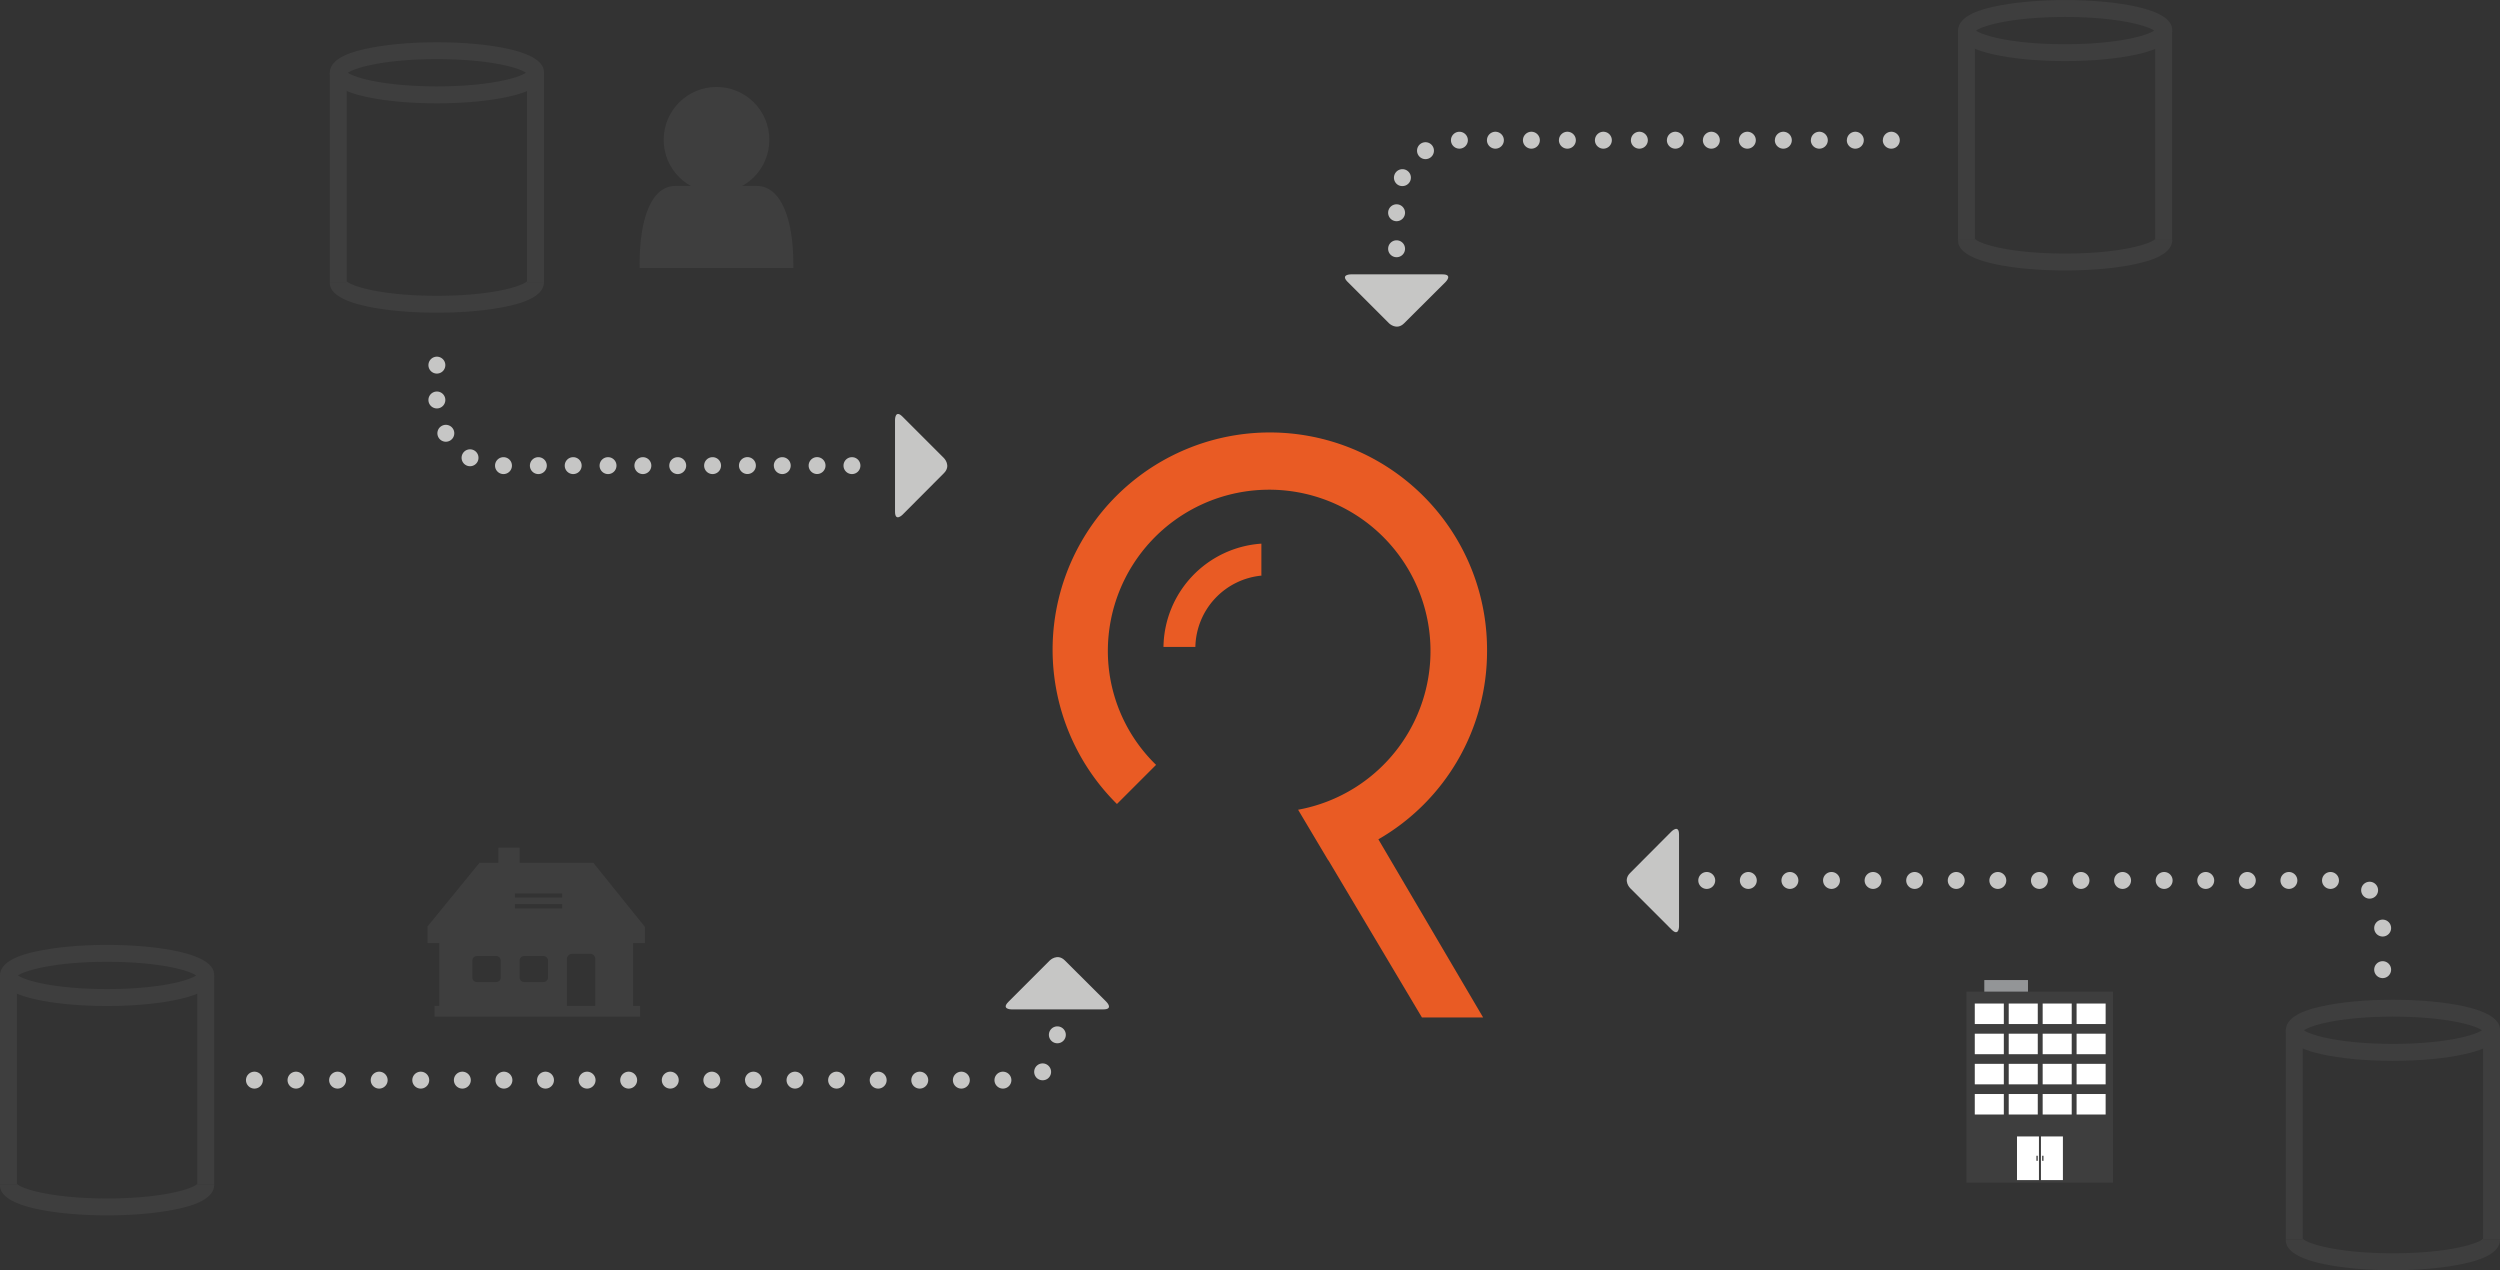 <svg xmlns="http://www.w3.org/2000/svg" viewBox="0 0 1389.13 705.79"><rect x="0" y="0" width="1389.13" height="705.79" fill="#333333" stroke="none"/><defs><style>.cls-1{fill:#e95b24;}.cls-2{fill:#c6c6c5;}.cls-3{fill:#3e3e3e;}.cls-4{fill:#fff;}.cls-5{fill:#939597;}</style></defs><title>Retrify</title><g id="Layer_2" data-name="Layer 2"><g id="Retrify"><path class="cls-1" d="M700.89,302.08a58.33,58.33,0,0,0-54.4,57.39h17.72a40.63,40.63,0,0,1,37.2-39.67h-.52Z"/><path class="cls-1" d="M826.28,361.74a120.7,120.7,0,1,0-205.65,85L642.37,425a88.25,88.25,0,0,1-26.79-63.26,89.64,89.64,0,1,1,105.71,88.19L738,478h.11l52,87.37h34l-58.21-99A120.57,120.57,0,0,0,826.28,361.74Z"/><path class="cls-2" d="M803.28,156.64s4.19-4.19-1.73-4.19h-51s-5.92,0-1.73,4.19l23,23s4.19,4.19,8.38,0Z"/><path class="cls-3" d="M1147.46,33.94c-15,0-29.1-1.31-39.78-3.71C1088,25.82,1088,19.16,1088,17c0-8.84,14.85-12.17,19.73-13.26,10.68-2.39,24.8-3.71,39.78-3.71s29.1,1.32,39.78,3.71C1207,8.13,1207,14.78,1207,17c0,8.85-14.85,12.17-19.73,13.26C1176.56,32.63,1162.43,33.94,1147.46,33.94ZM1098,17c4.14,3,21,7.58,49.47,7.58s45.33-4.63,49.47-7.58c-4.14-2.95-21-7.58-49.47-7.58S1102.13,14,1098,17Z"/><path class="cls-3" d="M1147.46,150.27c-15,0-29.1-1.31-39.78-3.71C1088,142.15,1088,135.49,1088,133.3h9.4a1.58,1.58,0,0,0-.19-.78c1.92,2.83,19.16,8.36,50.3,8.36s48.38-5.53,50.3-8.36a1.58,1.58,0,0,0-.19.78h9.4c0,8.85-14.85,12.17-19.73,13.26C1176.56,149,1162.43,150.27,1147.46,150.27Z"/><rect class="cls-3" x="1087.95" y="16.97" width="9.39" height="116.33"/><rect class="cls-3" x="1197.57" y="16.97" width="9.39" height="116.33"/><path class="cls-2" d="M771.32,158.22a4.7,4.7,0,0,1,4.7-4.7h0a4.7,4.7,0,0,1,4.69,4.7h0a4.7,4.7,0,0,1-4.69,4.7h0A4.7,4.7,0,0,1,771.32,158.22Zm0-20a4.69,4.69,0,0,1,4.7-4.69h0a4.69,4.69,0,0,1,4.69,4.69h0a4.69,4.69,0,0,1-4.69,4.7h0A4.69,4.69,0,0,1,771.32,138.22Zm0-20a4.69,4.69,0,0,1,4.7-4.7h0a4.69,4.69,0,0,1,4.69,4.7h0a4.69,4.69,0,0,1-4.69,4.69h0A4.69,4.69,0,0,1,771.32,118.23ZM777.27,103A4.7,4.7,0,0,1,775,96.74h0a4.69,4.69,0,0,1,6.22-2.31h0a4.69,4.69,0,0,1,2.32,6.22h0a4.7,4.7,0,0,1-4.27,2.74h0A4.66,4.66,0,0,1,777.27,103ZM788.15,86.3a4.7,4.7,0,0,1,1.35-6.5h0a4.69,4.69,0,0,1,6.5,1.34h0a4.7,4.7,0,0,1-1.34,6.51h0a4.71,4.71,0,0,1-2.58.77h0A4.69,4.69,0,0,1,788.15,86.3ZM806.23,78a4.7,4.7,0,0,1,4.61-4.78h0a4.7,4.7,0,0,1,4.78,4.61h0A4.7,4.7,0,0,1,811,82.6h-.09A4.69,4.69,0,0,1,806.23,78Zm240-.09a4.7,4.7,0,0,1,4.7-4.7h0a4.7,4.7,0,0,1,4.69,4.7h0a4.7,4.7,0,0,1-4.69,4.7h0A4.7,4.7,0,0,1,1046.18,77.9Zm-20,0a4.7,4.7,0,0,1,4.69-4.7h0a4.71,4.71,0,0,1,4.7,4.7h0a4.71,4.71,0,0,1-4.7,4.7h0A4.7,4.7,0,0,1,1026.19,77.9Zm-20,0a4.7,4.7,0,0,1,4.7-4.7h0a4.7,4.7,0,0,1,4.69,4.7h0a4.7,4.7,0,0,1-4.69,4.7h0A4.7,4.7,0,0,1,1006.19,77.9Zm-20,0a4.71,4.71,0,0,1,4.7-4.7h0a4.7,4.7,0,0,1,4.69,4.7h0a4.7,4.7,0,0,1-4.69,4.7h0A4.71,4.71,0,0,1,986.19,77.9Zm-20,0a4.7,4.7,0,0,1,4.69-4.7h0a4.7,4.7,0,0,1,4.7,4.7h0a4.7,4.7,0,0,1-4.7,4.7h0A4.7,4.7,0,0,1,966.2,77.9Zm-20,0a4.7,4.7,0,0,1,4.7-4.7h0a4.7,4.7,0,0,1,4.69,4.7h0a4.7,4.7,0,0,1-4.69,4.7h0A4.7,4.7,0,0,1,946.2,77.9Zm-20,0a4.7,4.7,0,0,1,4.69-4.7h0a4.7,4.7,0,0,1,4.7,4.7h0a4.7,4.7,0,0,1-4.7,4.7h0A4.7,4.7,0,0,1,926.21,77.9Zm-20,0a4.7,4.7,0,0,1,4.69-4.7h0a4.7,4.7,0,0,1,4.7,4.7h0a4.7,4.7,0,0,1-4.7,4.7h0A4.7,4.7,0,0,1,906.21,77.9Zm-20,0a4.71,4.71,0,0,1,4.7-4.7h0a4.7,4.7,0,0,1,4.69,4.7h0a4.7,4.7,0,0,1-4.69,4.7h0A4.71,4.71,0,0,1,886.21,77.9Zm-20,0a4.7,4.7,0,0,1,4.69-4.7h0a4.7,4.7,0,0,1,4.7,4.7h0a4.7,4.7,0,0,1-4.7,4.7h0A4.7,4.7,0,0,1,866.22,77.9Zm-20,0a4.71,4.71,0,0,1,4.7-4.7h0a4.7,4.7,0,0,1,4.69,4.7h0a4.7,4.7,0,0,1-4.69,4.7h0A4.71,4.71,0,0,1,846.22,77.9Zm-20,0a4.71,4.71,0,0,1,4.7-4.7h0a4.71,4.71,0,0,1,4.7,4.7h0a4.71,4.71,0,0,1-4.7,4.7h0A4.71,4.71,0,0,1,826.22,77.9Z"/><path class="cls-2" d="M501.5,286s-4.18,4.19-4.18-1.74v-51s0-5.93,4.18-1.73l23,23s4.18,4.19,0,8.38Z"/><path class="cls-3" d="M242.75,57.42c-15,0-29.1-1.31-39.78-3.71-19.72-4.41-19.72-11.07-19.72-13.26,0-8.84,14.84-12.17,19.72-13.26,10.68-2.39,24.81-3.71,39.78-3.71s29.11,1.32,39.79,3.71c19.72,4.42,19.72,11.07,19.72,13.26,0,8.85-14.84,12.17-19.72,13.26C271.86,56.11,257.73,57.42,242.75,57.42Zm-49.47-17c4.14,2.95,21,7.58,49.47,7.58s45.34-4.63,49.48-7.58c-4.14-3-21-7.58-49.48-7.58S197.42,37.5,193.28,40.45Z"/><path class="cls-3" d="M242.75,173.75c-15,0-29.1-1.31-39.78-3.71-19.72-4.41-19.72-11.07-19.72-13.26h9.39a1.62,1.62,0,0,0-.18-.78c1.92,2.83,19.16,8.36,50.29,8.36s48.38-5.53,50.3-8.36a1.62,1.62,0,0,0-.18.78h9.39c0,8.85-14.84,12.17-19.72,13.26C271.86,172.44,257.73,173.75,242.75,173.75Z"/><rect class="cls-3" x="183.25" y="40.45" width="9.39" height="116.33"/><rect class="cls-3" x="292.87" y="40.45" width="9.39" height="116.33"/><path class="cls-2" d="M468.7,258.72a4.69,4.69,0,0,1,4.69-4.69h0a4.69,4.69,0,0,1,4.7,4.69h0a4.69,4.69,0,0,1-4.7,4.7h0A4.69,4.69,0,0,1,468.7,258.72Zm-19.37,0A4.7,4.7,0,0,1,454,254h0a4.7,4.7,0,0,1,4.7,4.69h0a4.7,4.7,0,0,1-4.7,4.7h0A4.7,4.7,0,0,1,449.33,258.72Zm-19.36,0a4.69,4.69,0,0,1,4.7-4.69h0a4.69,4.69,0,0,1,4.69,4.69h0a4.69,4.69,0,0,1-4.69,4.7h0A4.69,4.69,0,0,1,430,258.72Zm-19.36,0A4.69,4.69,0,0,1,415.3,254h0a4.69,4.69,0,0,1,4.7,4.69h0a4.69,4.69,0,0,1-4.7,4.7h0A4.69,4.69,0,0,1,410.61,258.72Zm-19.36,0a4.69,4.69,0,0,1,4.69-4.69h0a4.69,4.69,0,0,1,4.7,4.69h0a4.69,4.69,0,0,1-4.7,4.7h0A4.69,4.69,0,0,1,391.25,258.72Zm-19.37,0a4.7,4.7,0,0,1,4.7-4.69h0a4.7,4.7,0,0,1,4.7,4.69h0a4.7,4.7,0,0,1-4.7,4.7h0A4.7,4.7,0,0,1,371.88,258.72Zm-19.36,0a4.7,4.7,0,0,1,4.7-4.69h0a4.69,4.69,0,0,1,4.69,4.69h0a4.69,4.69,0,0,1-4.69,4.7h0A4.7,4.7,0,0,1,352.52,258.72Zm-19.36,0a4.69,4.69,0,0,1,4.7-4.69h0a4.69,4.69,0,0,1,4.69,4.69h0a4.69,4.69,0,0,1-4.69,4.7h0A4.69,4.69,0,0,1,333.16,258.72Zm-19.36,0a4.69,4.69,0,0,1,4.69-4.69h0a4.69,4.69,0,0,1,4.7,4.69h0a4.69,4.69,0,0,1-4.7,4.7h0A4.69,4.69,0,0,1,313.8,258.72Zm-19.36,0a4.69,4.69,0,0,1,4.69-4.69h0a4.7,4.7,0,0,1,4.7,4.69h0a4.7,4.7,0,0,1-4.7,4.7h0A4.69,4.69,0,0,1,294.44,258.72Zm-19.37,0a4.7,4.7,0,0,1,4.7-4.69h0a4.69,4.69,0,0,1,4.69,4.69h0a4.69,4.69,0,0,1-4.69,4.7h0A4.7,4.7,0,0,1,275.07,258.72Zm-16.22-.28h0a4.69,4.69,0,0,1-1.75-6.4h0a4.69,4.69,0,0,1,6.4-1.76h0a4.71,4.71,0,0,1,1.76,6.41h0a4.71,4.71,0,0,1-4.09,2.37h0A4.67,4.67,0,0,1,258.85,258.44Zm-15.2-15.37a4.7,4.7,0,0,1,1.77-6.4h0a4.69,4.69,0,0,1,6.4,1.77h0a4.7,4.7,0,0,1-1.78,6.4h0a4.7,4.7,0,0,1-2.31.61h0A4.69,4.69,0,0,1,243.65,243.07Zm-5.59-20.74a4.69,4.69,0,0,1,4.62-4.77h0a4.68,4.68,0,0,1,4.77,4.62h0a4.7,4.7,0,0,1-4.62,4.77h-.07A4.7,4.7,0,0,1,238.06,222.33Zm0-19.44a4.7,4.7,0,0,1,4.69-4.7h0a4.7,4.7,0,0,1,4.7,4.7h0a4.69,4.69,0,0,1-4.7,4.69h0A4.69,4.69,0,0,1,238.06,202.89Z"/><path class="cls-3" d="M440.82,148.92v-2.28c0-23.83-6.35-43.33-20.42-43.33h-45c-14.07,0-20,19.5-20,43.33v2.28Z"/><circle class="cls-3" cx="398.13" cy="77.68" r="29.36"/><path class="cls-2" d="M928.77,462s4.19-4.19,4.19,1.74v51s0,5.93-4.19,1.73l-23-23s-4.19-4.19,0-8.38Z"/><path class="cls-3" d="M1329.62,589.46c-15,0-29.1-1.32-39.78-3.71-19.72-4.42-19.72-11.08-19.72-13.27,0-8.84,14.84-12.17,19.72-13.26,10.68-2.39,24.81-3.71,39.78-3.71s29.11,1.32,39.79,3.71c19.72,4.42,19.72,11.08,19.72,13.26,0,8.85-14.84,12.17-19.72,13.27C1358.73,588.14,1344.6,589.46,1329.62,589.46Zm-49.47-17c4.14,2.95,21,7.58,49.47,7.58s45.34-4.63,49.48-7.58c-4.14-3-21-7.57-49.48-7.57S1284.29,569.53,1280.15,572.48Z"/><path class="cls-3" d="M1329.62,705.79c-15,0-29.1-1.32-39.78-3.71-19.72-4.42-19.72-11.08-19.72-13.27h9.39a1.53,1.53,0,0,0-.18-.77c1.92,2.82,19.16,8.35,50.29,8.35s48.38-5.53,50.3-8.35a1.53,1.53,0,0,0-.18.77h9.39c0,8.85-14.84,12.17-19.72,13.27C1358.73,704.47,1344.6,705.79,1329.62,705.79Z"/><rect class="cls-3" x="1270.12" y="572.48" width="9.39" height="116.33"/><rect class="cls-3" x="1379.74" y="572.48" width="9.39" height="116.33"/><path class="cls-2" d="M1319.23,538.79a4.7,4.7,0,0,1,4.7-4.7h0a4.7,4.7,0,0,1,4.69,4.7h0a4.7,4.7,0,0,1-4.69,4.7h0A4.7,4.7,0,0,1,1319.23,538.79Zm0-23.1a4.69,4.69,0,0,1,4.7-4.7h0a4.69,4.69,0,0,1,4.69,4.7h0a4.69,4.69,0,0,1-4.69,4.69h0A4.69,4.69,0,0,1,1319.23,515.69Zm-5.69-17.57h0a4.69,4.69,0,0,1-.34-6.63h0a4.71,4.71,0,0,1,6.64-.33h0a4.7,4.7,0,0,1,.33,6.63h0a4.7,4.7,0,0,1-3.49,1.54h0A4.63,4.63,0,0,1,1313.54,498.12Zm-23.29-8.89a4.7,4.7,0,0,1,4.69-4.7h0a4.7,4.7,0,0,1,4.7,4.7h0a4.7,4.7,0,0,1-4.7,4.7h0A4.7,4.7,0,0,1,1290.25,489.23Zm-23.11,0a4.7,4.7,0,0,1,4.7-4.7h0a4.7,4.7,0,0,1,4.69,4.7h0a4.7,4.7,0,0,1-4.69,4.7h0A4.7,4.7,0,0,1,1267.14,489.23Zm-23.1,0a4.7,4.7,0,0,1,4.69-4.7h0a4.71,4.71,0,0,1,4.7,4.7h0a4.71,4.71,0,0,1-4.7,4.7h0A4.7,4.7,0,0,1,1244,489.23Zm-23.11,0a4.7,4.7,0,0,1,4.7-4.7h0a4.7,4.7,0,0,1,4.69,4.7h0a4.7,4.7,0,0,1-4.69,4.7h0A4.7,4.7,0,0,1,1220.93,489.23Zm-23.11,0a4.71,4.71,0,0,1,4.7-4.7h0a4.7,4.7,0,0,1,4.69,4.7h0a4.7,4.7,0,0,1-4.69,4.7h0A4.71,4.71,0,0,1,1197.82,489.23Zm-23.1,0a4.7,4.7,0,0,1,4.69-4.7h0a4.7,4.7,0,0,1,4.7,4.7h0a4.7,4.7,0,0,1-4.7,4.7h0A4.7,4.7,0,0,1,1174.72,489.23Zm-23.11,0a4.7,4.7,0,0,1,4.7-4.7h0a4.7,4.7,0,0,1,4.69,4.7h0a4.7,4.7,0,0,1-4.69,4.7h0A4.7,4.7,0,0,1,1151.61,489.23Zm-23.1,0a4.7,4.7,0,0,1,4.69-4.7h0a4.7,4.7,0,0,1,4.7,4.7h0a4.7,4.7,0,0,1-4.7,4.7h0A4.7,4.7,0,0,1,1128.51,489.23Zm-23.11,0a4.7,4.7,0,0,1,4.7-4.7h0a4.7,4.7,0,0,1,4.69,4.7h0a4.7,4.7,0,0,1-4.69,4.7h0A4.7,4.7,0,0,1,1105.4,489.23Zm-23.11,0a4.71,4.71,0,0,1,4.7-4.7h0a4.71,4.71,0,0,1,4.7,4.7h0a4.71,4.71,0,0,1-4.7,4.7h0A4.71,4.71,0,0,1,1082.29,489.23Zm-23.1,0a4.7,4.7,0,0,1,4.69-4.7h0a4.7,4.7,0,0,1,4.7,4.7h0a4.7,4.7,0,0,1-4.7,4.7h0A4.7,4.7,0,0,1,1059.19,489.23Zm-23.11,0a4.71,4.71,0,0,1,4.7-4.7h0a4.7,4.7,0,0,1,4.69,4.7h0a4.7,4.7,0,0,1-4.69,4.7h0A4.71,4.71,0,0,1,1036.08,489.23Zm-23.1,0a4.7,4.7,0,0,1,4.69-4.7h0a4.7,4.7,0,0,1,4.7,4.7h0a4.7,4.7,0,0,1-4.7,4.7h0A4.7,4.7,0,0,1,1013,489.23Zm-23.11,0a4.7,4.7,0,0,1,4.7-4.7h0a4.7,4.7,0,0,1,4.69,4.7h0a4.7,4.7,0,0,1-4.69,4.7h0A4.7,4.7,0,0,1,989.87,489.23Zm-23.1,0a4.7,4.7,0,0,1,4.69-4.7h0a4.71,4.71,0,0,1,4.7,4.7h0a4.71,4.71,0,0,1-4.7,4.7h0A4.7,4.7,0,0,1,966.77,489.23Zm-23.11,0a4.7,4.7,0,0,1,4.7-4.7h0a4.7,4.7,0,0,1,4.69,4.7h0a4.7,4.7,0,0,1-4.69,4.7h0A4.7,4.7,0,0,1,943.66,489.23Z"/><rect class="cls-3" x="1092.65" y="551.02" width="81.44" height="106.12"/><rect class="cls-4" x="1097.29" y="557.62" width="16.14" height="11.39"/><rect class="cls-5" x="1102.58" y="544.57" width="24.27" height="6.44"/><rect class="cls-4" x="1116.15" y="557.62" width="16.14" height="11.39"/><rect class="cls-4" x="1135.01" y="557.62" width="16.14" height="11.39"/><rect class="cls-4" x="1153.86" y="557.62" width="16.14" height="11.39"/><rect class="cls-4" x="1097.29" y="574.38" width="16.14" height="11.39"/><rect class="cls-4" x="1116.15" y="574.38" width="16.14" height="11.39"/><rect class="cls-4" x="1135.01" y="574.38" width="16.14" height="11.39"/><rect class="cls-4" x="1153.86" y="574.38" width="16.14" height="11.39"/><rect class="cls-4" x="1097.29" y="591.13" width="16.14" height="11.39"/><rect class="cls-4" x="1116.15" y="591.13" width="16.14" height="11.39"/><rect class="cls-4" x="1135.01" y="591.13" width="16.14" height="11.39"/><rect class="cls-4" x="1153.86" y="591.13" width="16.14" height="11.39"/><rect class="cls-4" x="1097.29" y="607.89" width="16.14" height="11.39"/><rect class="cls-4" x="1116.15" y="607.89" width="16.14" height="11.39"/><rect class="cls-4" x="1134.06" y="631.47" width="12.2" height="24.25"/><rect class="cls-4" x="1120.75" y="631.47" width="12.2" height="24.25"/><rect class="cls-3" x="1131.54" y="642.19" width="0.74" height="2.82"/><rect class="cls-3" x="1134.73" y="642.19" width="0.74" height="2.82"/><rect class="cls-4" x="1135.01" y="607.89" width="16.14" height="11.39"/><rect class="cls-4" x="1153.86" y="607.89" width="16.14" height="11.39"/><path class="cls-2" d="M614.78,556.68s4.19,4.19-1.73,4.19h-51s-5.92,0-1.73-4.19l23-23s4.19-4.19,8.38,0Z"/><path class="cls-3" d="M59.51,559c-15,0-29.11-1.32-39.79-3.71C0,550.87,0,544.21,0,542c0-8.85,14.84-12.17,19.72-13.26,10.68-2.39,24.81-3.71,39.79-3.71s29.1,1.32,39.78,3.71C119,533.17,119,539.83,119,542c0,8.85-14.84,12.17-19.72,13.26C88.61,557.67,74.48,559,59.51,559ZM10,542c4.14,3,21,7.58,49.48,7.58S104.84,545,109,542c-4.14-2.95-21-7.58-49.47-7.58S14.17,539.07,10,542Z"/><path class="cls-3" d="M59.51,675.32c-15,0-29.11-1.32-39.79-3.71C0,667.19,0,660.54,0,658.35H9.39a1.62,1.62,0,0,0-.18-.78c1.92,2.83,19.16,8.36,50.3,8.36s48.37-5.53,50.3-8.36a1.48,1.48,0,0,0-.19.78H119c0,8.84-14.84,12.17-19.72,13.26C88.61,674,74.48,675.32,59.51,675.32Z"/><rect class="cls-3" x="109.62" y="542.02" width="9.39" height="116.33"/><rect class="cls-3" y="542.02" width="9.39" height="116.33"/><path class="cls-2" d="M552.58,600.18a4.7,4.7,0,0,1,4.7-4.69h0a4.7,4.7,0,0,1,4.7,4.69h0a4.71,4.71,0,0,1-4.7,4.7h0A4.71,4.71,0,0,1,552.58,600.18Zm-23.1,0a4.69,4.69,0,0,1,4.69-4.69h0a4.69,4.69,0,0,1,4.7,4.69h0a4.7,4.7,0,0,1-4.7,4.7h0A4.7,4.7,0,0,1,529.48,600.18Zm-23.11,0a4.69,4.69,0,0,1,4.7-4.69h0a4.69,4.69,0,0,1,4.69,4.69h0a4.7,4.7,0,0,1-4.69,4.7h0A4.7,4.7,0,0,1,506.37,600.18Zm-23.1,0a4.69,4.69,0,0,1,4.69-4.69h0a4.69,4.69,0,0,1,4.7,4.69h0a4.7,4.7,0,0,1-4.7,4.7h0A4.7,4.7,0,0,1,483.27,600.18Zm-23.11,0a4.69,4.69,0,0,1,4.7-4.69h0a4.69,4.69,0,0,1,4.69,4.69h0a4.7,4.7,0,0,1-4.69,4.7h0A4.7,4.7,0,0,1,460.16,600.18Zm-23.11,0a4.7,4.7,0,0,1,4.7-4.69h0a4.7,4.7,0,0,1,4.7,4.69h0a4.71,4.71,0,0,1-4.7,4.7h0A4.71,4.71,0,0,1,437.05,600.18Zm-23.1,0a4.69,4.69,0,0,1,4.69-4.69h0a4.69,4.69,0,0,1,4.7,4.69h0a4.7,4.7,0,0,1-4.7,4.7h0A4.7,4.7,0,0,1,414,600.18Zm-23.11,0a4.7,4.7,0,0,1,4.7-4.69h0a4.69,4.69,0,0,1,4.69,4.69h0a4.7,4.7,0,0,1-4.69,4.7h0A4.71,4.71,0,0,1,390.84,600.18Zm-23.1,0a4.69,4.69,0,0,1,4.69-4.69h0a4.69,4.69,0,0,1,4.7,4.69h0a4.7,4.7,0,0,1-4.7,4.7h0A4.7,4.7,0,0,1,367.74,600.18Zm-23.11,0a4.69,4.69,0,0,1,4.7-4.69h0a4.69,4.69,0,0,1,4.69,4.69h0a4.7,4.7,0,0,1-4.69,4.7h0A4.7,4.7,0,0,1,344.63,600.18Zm-23.1,0a4.69,4.69,0,0,1,4.69-4.69h0a4.7,4.7,0,0,1,4.7,4.69h0a4.71,4.71,0,0,1-4.7,4.7h0A4.7,4.7,0,0,1,321.53,600.18Zm-23.11,0a4.69,4.69,0,0,1,4.7-4.69h0a4.69,4.69,0,0,1,4.69,4.69h0a4.7,4.7,0,0,1-4.69,4.7h0A4.7,4.7,0,0,1,298.42,600.18Zm-23.11,0a4.7,4.7,0,0,1,4.7-4.69h0a4.7,4.7,0,0,1,4.7,4.69h0a4.71,4.71,0,0,1-4.7,4.7h0A4.71,4.71,0,0,1,275.31,600.18Zm-23.1,0a4.69,4.69,0,0,1,4.69-4.69h0a4.69,4.69,0,0,1,4.7,4.69h0a4.7,4.7,0,0,1-4.7,4.7h0A4.7,4.7,0,0,1,252.21,600.18Zm-23.11,0a4.69,4.69,0,0,1,4.7-4.69h0a4.69,4.69,0,0,1,4.69,4.69h0a4.7,4.7,0,0,1-4.69,4.7h0A4.7,4.7,0,0,1,229.1,600.18Zm-23.1,0a4.69,4.69,0,0,1,4.69-4.69h0a4.69,4.69,0,0,1,4.7,4.69h0a4.7,4.7,0,0,1-4.7,4.7h0A4.7,4.7,0,0,1,206,600.18Zm-23.11,0a4.69,4.69,0,0,1,4.7-4.69h0a4.69,4.69,0,0,1,4.69,4.69h0a4.7,4.7,0,0,1-4.69,4.7h0A4.7,4.7,0,0,1,182.89,600.18Zm-23.11,0a4.7,4.7,0,0,1,4.7-4.69h0a4.7,4.7,0,0,1,4.7,4.69h0a4.71,4.71,0,0,1-4.7,4.7h0A4.71,4.71,0,0,1,159.78,600.18Zm-23.1,0a4.69,4.69,0,0,1,4.7-4.69h0a4.69,4.69,0,0,1,4.69,4.69h0a4.7,4.7,0,0,1-4.69,4.7h0A4.7,4.7,0,0,1,136.68,600.18Zm439-1.65a4.71,4.71,0,0,1,.72-6.61h0a4.69,4.69,0,0,1,6.6.73h0a4.68,4.68,0,0,1-.72,6.6h0a4.68,4.68,0,0,1-2.93,1h0A4.7,4.7,0,0,1,575.66,598.53ZM582.82,575a4.7,4.7,0,0,1,4.7-4.69h0a4.7,4.7,0,0,1,4.7,4.69h0a4.7,4.7,0,0,1-4.7,4.7h0A4.7,4.7,0,0,1,582.82,575Z"/><path class="cls-3" d="M358.33,524v-9L329.67,479.4H288.74V471H276.92v8.43H266.41l-28.88,35.39V524h6.56v34.92h-2.62v6H355.71v-6h-3.94V524Zm-80.09,19.27a2.53,2.53,0,0,1-2.63,2.4H265.1a2.51,2.51,0,0,1-2.62-2.4v-9.63a2.53,2.53,0,0,1,2.62-2.42h10.51a2.54,2.54,0,0,1,2.63,2.42Zm26.25,0a2.51,2.51,0,0,1-2.62,2.4H291.36a2.51,2.51,0,0,1-2.62-2.4v-9.63a2.53,2.53,0,0,1,2.62-2.42h10.51a2.53,2.53,0,0,1,2.62,2.42Zm7.89-38.53H286.11V502.4h26.27Zm0-6H286.11v-2.29h26.27Zm18.38,60.2H315V532.76a3,3,0,0,1,2.77-2.79h10.38a2.85,2.85,0,0,1,2.61,2.79Z"/></g></g></svg>